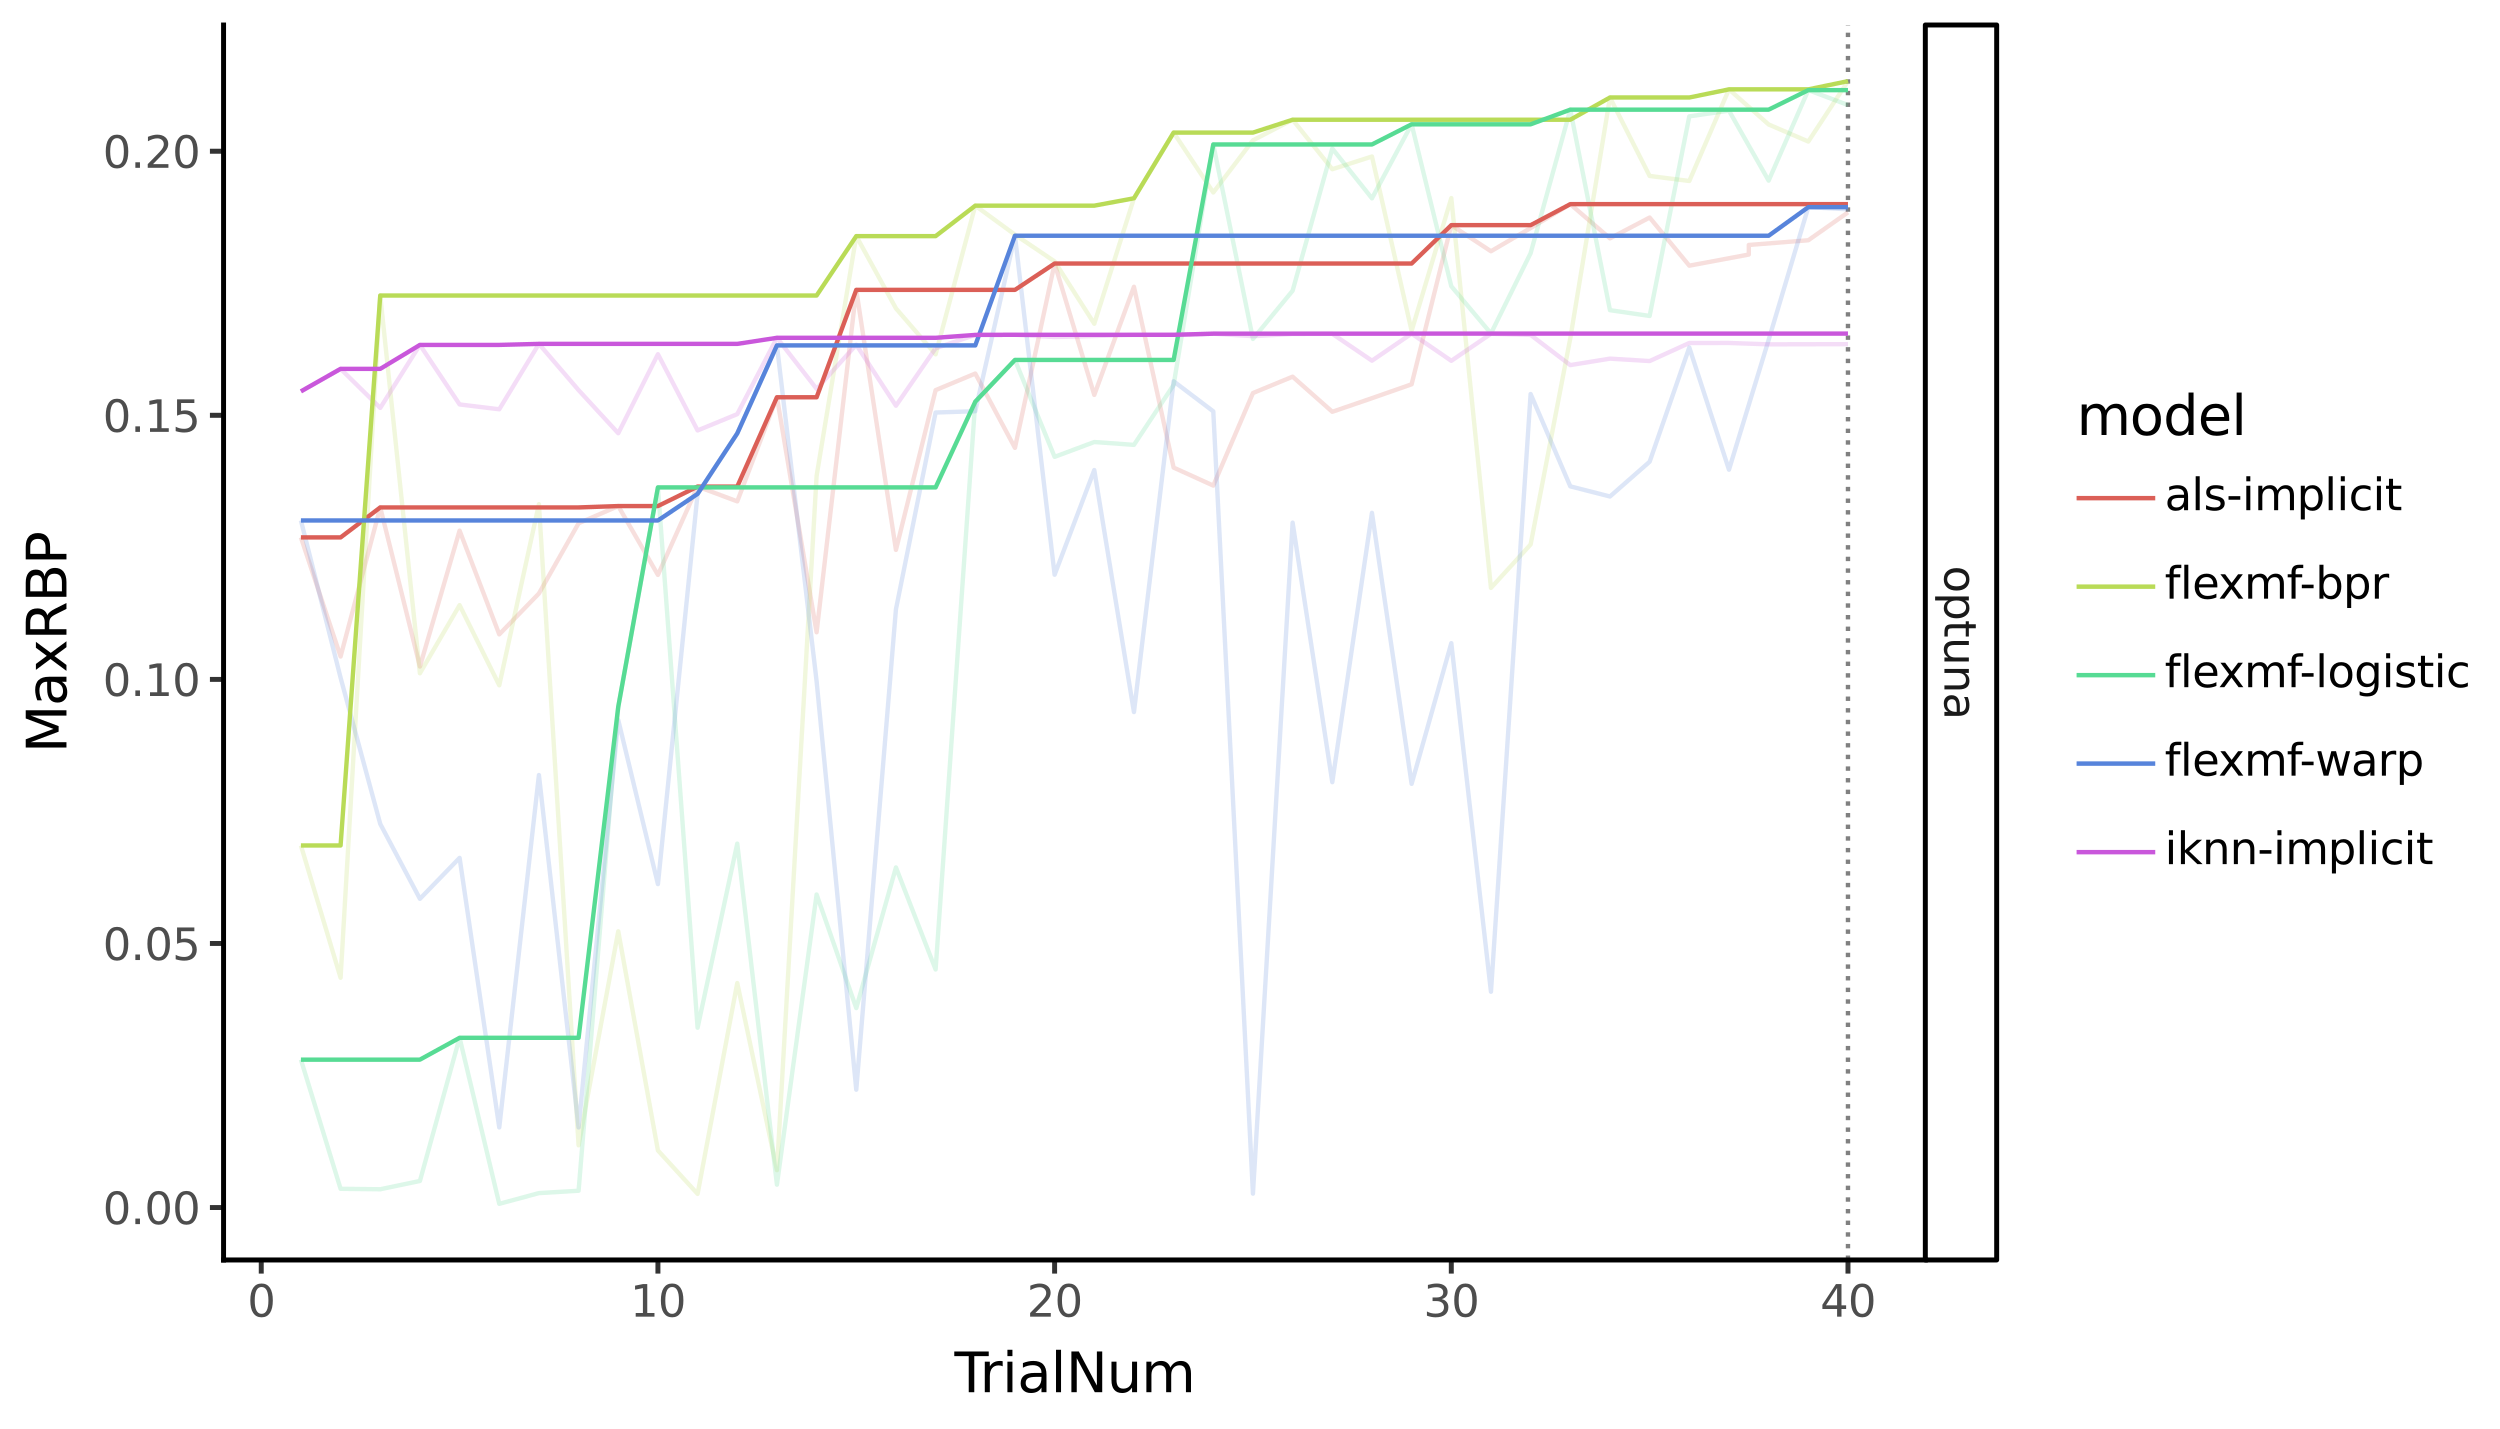 <svg xmlns:xlink="http://www.w3.org/1999/xlink" xmlns="http://www.w3.org/2000/svg" width="504pt" height="288pt" viewBox="0 0 504 288" version="1.1">
 <defs>
  <style type="text/css">*{stroke-linejoin: round; stroke-linecap: butt}</style>
 </defs>
 <g id="figure_1">
  <g id="patch_1">
   <path d="M 0 288  L 504 288  L 504 0  L 0 0  z " style="fill: #ffffff; stroke: #ffffff; stroke-linejoin: miter"/>
  </g>
  <g id="axes_1">
   <g id="patch_2">
    <path d="M 45.07 254.007  L 388.146 254.007  L 388.146 5.04  L 45.07 5.04  z " style="fill: #ffffff"/>
   </g>
   <g id="matplotlib.axis_1">
    <g id="xtick_1">
     <g id="line2d_1">
      <path d="M 52.667 254.007  " style="fill: none; stroke: #333333; stroke-width: 1.5; stroke-linecap: square"/>
      <defs>
       <path id="mbe08b62c8c" d="M 0 0  L 0 2.75  " style="stroke: #333333"/>
      </defs>
      <g>
       <use xlink:href="#mbe08b62c8c" x="52.667" y="254.007" style="fill: #333333; stroke: #333333"/>
      </g>
     </g>
     <g id="text_1">
      <!-- 0 -->
      <g style="fill: #4d4d4d" transform="translate(49.867 265.444) scale(0.088 -0.088)">
       <defs>
        <path id="DejaVuSans-30" d="M 2034 4250  Q 1547 4250 1301 3770  Q 1056 3291 1056 2328  Q 1056 1369 1301 889  Q 1547 409 2034 409  Q 2525 409 2770 889  Q 3016 1369 3016 2328  Q 3016 3291 2770 3770  Q 2525 4250 2034 4250  z M 2034 4750  Q 2819 4750 3233 4129  Q 3647 3509 3647 2328  Q 3647 1150 3233 529  Q 2819 -91 2034 -91  Q 1250 -91 836 529  Q 422 1150 422 2328  Q 422 3509 836 4129  Q 1250 4750 2034 4750  z " transform="scale(0.016)"/>
       </defs>
       <use xlink:href="#DejaVuSans-30"/>
      </g>
     </g>
    </g>
    <g id="xtick_2">
     <g id="line2d_2">
      <path d="M 132.638 254.007  " style="fill: none; stroke: #333333; stroke-width: 1.5; stroke-linecap: square"/>
      <g>
       <use xlink:href="#mbe08b62c8c" x="132.638" y="254.007" style="fill: #333333; stroke: #333333"/>
      </g>
     </g>
     <g id="text_2">
      <!-- 10 -->
      <g style="fill: #4d4d4d" transform="translate(127.039 265.444) scale(0.088 -0.088)">
       <defs>
        <path id="DejaVuSans-31" d="M 794 531  L 1825 531  L 1825 4091  L 703 3866  L 703 4441  L 1819 4666  L 2450 4666  L 2450 531  L 3481 531  L 3481 0  L 794 0  L 794 531  z " transform="scale(0.016)"/>
       </defs>
       <use xlink:href="#DejaVuSans-31"/>
       <use xlink:href="#DejaVuSans-30" transform="translate(63.623 0)"/>
      </g>
     </g>
    </g>
    <g id="xtick_3">
     <g id="line2d_3">
      <path d="M 212.609 254.007  " style="fill: none; stroke: #333333; stroke-width: 1.5; stroke-linecap: square"/>
      <g>
       <use xlink:href="#mbe08b62c8c" x="212.609" y="254.007" style="fill: #333333; stroke: #333333"/>
      </g>
     </g>
     <g id="text_3">
      <!-- 20 -->
      <g style="fill: #4d4d4d" transform="translate(207.01 265.444) scale(0.088 -0.088)">
       <defs>
        <path id="DejaVuSans-32" d="M 1228 531  L 3431 531  L 3431 0  L 469 0  L 469 531  Q 828 903 1448 1529  Q 2069 2156 2228 2338  Q 2531 2678 2651 2914  Q 2772 3150 2772 3378  Q 2772 3750 2511 3984  Q 2250 4219 1831 4219  Q 1534 4219 1204 4116  Q 875 4013 500 3803  L 500 4441  Q 881 4594 1212 4672  Q 1544 4750 1819 4750  Q 2544 4750 2975 4387  Q 3406 4025 3406 3419  Q 3406 3131 3298 2873  Q 3191 2616 2906 2266  Q 2828 2175 2409 1742  Q 1991 1309 1228 531  z " transform="scale(0.016)"/>
       </defs>
       <use xlink:href="#DejaVuSans-32"/>
       <use xlink:href="#DejaVuSans-30" transform="translate(63.623 0)"/>
      </g>
     </g>
    </g>
    <g id="xtick_4">
     <g id="line2d_4">
      <path d="M 292.581 254.007  " style="fill: none; stroke: #333333; stroke-width: 1.5; stroke-linecap: square"/>
      <g>
       <use xlink:href="#mbe08b62c8c" x="292.581" y="254.007" style="fill: #333333; stroke: #333333"/>
      </g>
     </g>
     <g id="text_4">
      <!-- 30 -->
      <g style="fill: #4d4d4d" transform="translate(286.982 265.444) scale(0.088 -0.088)">
       <defs>
        <path id="DejaVuSans-33" d="M 2597 2516  Q 3050 2419 3304 2112  Q 3559 1806 3559 1356  Q 3559 666 3084 287  Q 2609 -91 1734 -91  Q 1441 -91 1130 -33  Q 819 25 488 141  L 488 750  Q 750 597 1062 519  Q 1375 441 1716 441  Q 2309 441 2620 675  Q 2931 909 2931 1356  Q 2931 1769 2642 2001  Q 2353 2234 1838 2234  L 1294 2234  L 1294 2753  L 1863 2753  Q 2328 2753 2575 2939  Q 2822 3125 2822 3475  Q 2822 3834 2567 4026  Q 2313 4219 1838 4219  Q 1578 4219 1281 4162  Q 984 4106 628 3988  L 628 4550  Q 988 4650 1302 4700  Q 1616 4750 1894 4750  Q 2613 4750 3031 4423  Q 3450 4097 3450 3541  Q 3450 3153 3228 2886  Q 3006 2619 2597 2516  z " transform="scale(0.016)"/>
       </defs>
       <use xlink:href="#DejaVuSans-33"/>
       <use xlink:href="#DejaVuSans-30" transform="translate(63.623 0)"/>
      </g>
     </g>
    </g>
    <g id="xtick_5">
     <g id="line2d_5">
      <path d="M 372.552 254.007  " style="fill: none; stroke: #333333; stroke-width: 1.5; stroke-linecap: square"/>
      <g>
       <use xlink:href="#mbe08b62c8c" x="372.552" y="254.007" style="fill: #333333; stroke: #333333"/>
      </g>
     </g>
     <g id="text_5">
      <!-- 40 -->
      <g style="fill: #4d4d4d" transform="translate(366.953 265.444) scale(0.088 -0.088)">
       <defs>
        <path id="DejaVuSans-34" d="M 2419 4116  L 825 1625  L 2419 1625  L 2419 4116  z M 2253 4666  L 3047 4666  L 3047 1625  L 3713 1625  L 3713 1100  L 3047 1100  L 3047 0  L 2419 0  L 2419 1100  L 313 1100  L 313 1709  L 2253 4666  z " transform="scale(0.016)"/>
       </defs>
       <use xlink:href="#DejaVuSans-34"/>
       <use xlink:href="#DejaVuSans-30" transform="translate(63.623 0)"/>
      </g>
     </g>
    </g>
    <g id="xtick_6"/>
    <g id="xtick_7"/>
    <g id="xtick_8"/>
    <g id="xtick_9"/>
   </g>
   <g id="matplotlib.axis_2">
    <g id="ytick_1">
     <g id="line2d_6">
      <path d="M 45.07 243.438  " style="fill: none; stroke: #333333; stroke-width: 1.5; stroke-linecap: square"/>
      <defs>
       <path id="mc503e4fc55" d="M 0 0  L -2.75 0  " style="stroke: #333333"/>
      </defs>
      <g>
       <use xlink:href="#mc503e4fc55" x="45.07" y="243.438" style="fill: #333333; stroke: #333333"/>
      </g>
     </g>
     <g id="text_6">
      <!-- 0.00 -->
      <g style="fill: #4d4d4d" transform="translate(20.726 246.782) scale(0.088 -0.088)">
       <defs>
        <path id="DejaVuSans-2e" d="M 684 794  L 1344 794  L 1344 0  L 684 0  L 684 794  z " transform="scale(0.016)"/>
       </defs>
       <use xlink:href="#DejaVuSans-30"/>
       <use xlink:href="#DejaVuSans-2e" transform="translate(63.623 0)"/>
       <use xlink:href="#DejaVuSans-30" transform="translate(95.41 0)"/>
       <use xlink:href="#DejaVuSans-30" transform="translate(159.033 0)"/>
      </g>
     </g>
    </g>
    <g id="ytick_2">
     <g id="line2d_7">
      <path d="M 45.07 190.201  " style="fill: none; stroke: #333333; stroke-width: 1.5; stroke-linecap: square"/>
      <g>
       <use xlink:href="#mc503e4fc55" x="45.07" y="190.201" style="fill: #333333; stroke: #333333"/>
      </g>
     </g>
     <g id="text_7">
      <!-- 0.05 -->
      <g style="fill: #4d4d4d" transform="translate(20.726 193.544) scale(0.088 -0.088)">
       <defs>
        <path id="DejaVuSans-35" d="M 691 4666  L 3169 4666  L 3169 4134  L 1269 4134  L 1269 2991  Q 1406 3038 1543 3061  Q 1681 3084 1819 3084  Q 2600 3084 3056 2656  Q 3513 2228 3513 1497  Q 3513 744 3044 326  Q 2575 -91 1722 -91  Q 1428 -91 1123 -41  Q 819 9 494 109  L 494 744  Q 775 591 1075 516  Q 1375 441 1709 441  Q 2250 441 2565 725  Q 2881 1009 2881 1497  Q 2881 1984 2565 2268  Q 2250 2553 1709 2553  Q 1456 2553 1204 2497  Q 953 2441 691 2322  L 691 4666  z " transform="scale(0.016)"/>
       </defs>
       <use xlink:href="#DejaVuSans-30"/>
       <use xlink:href="#DejaVuSans-2e" transform="translate(63.623 0)"/>
       <use xlink:href="#DejaVuSans-30" transform="translate(95.41 0)"/>
       <use xlink:href="#DejaVuSans-35" transform="translate(159.033 0)"/>
      </g>
     </g>
    </g>
    <g id="ytick_3">
     <g id="line2d_8">
      <path d="M 45.07 136.964  " style="fill: none; stroke: #333333; stroke-width: 1.5; stroke-linecap: square"/>
      <g>
       <use xlink:href="#mc503e4fc55" x="45.07" y="136.964" style="fill: #333333; stroke: #333333"/>
      </g>
     </g>
     <g id="text_8">
      <!-- 0.10 -->
      <g style="fill: #4d4d4d" transform="translate(20.726 140.307) scale(0.088 -0.088)">
       <use xlink:href="#DejaVuSans-30"/>
       <use xlink:href="#DejaVuSans-2e" transform="translate(63.623 0)"/>
       <use xlink:href="#DejaVuSans-31" transform="translate(95.41 0)"/>
       <use xlink:href="#DejaVuSans-30" transform="translate(159.033 0)"/>
      </g>
     </g>
    </g>
    <g id="ytick_4">
     <g id="line2d_9">
      <path d="M 45.07 83.727  " style="fill: none; stroke: #333333; stroke-width: 1.5; stroke-linecap: square"/>
      <g>
       <use xlink:href="#mc503e4fc55" x="45.07" y="83.727" style="fill: #333333; stroke: #333333"/>
      </g>
     </g>
     <g id="text_9">
      <!-- 0.15 -->
      <g style="fill: #4d4d4d" transform="translate(20.726 87.07) scale(0.088 -0.088)">
       <use xlink:href="#DejaVuSans-30"/>
       <use xlink:href="#DejaVuSans-2e" transform="translate(63.623 0)"/>
       <use xlink:href="#DejaVuSans-31" transform="translate(95.41 0)"/>
       <use xlink:href="#DejaVuSans-35" transform="translate(159.033 0)"/>
      </g>
     </g>
    </g>
    <g id="ytick_5">
     <g id="line2d_10">
      <path d="M 45.07 30.49  " style="fill: none; stroke: #333333; stroke-width: 1.5; stroke-linecap: square"/>
      <g>
       <use xlink:href="#mc503e4fc55" x="45.07" y="30.49" style="fill: #333333; stroke: #333333"/>
      </g>
     </g>
     <g id="text_10">
      <!-- 0.20 -->
      <g style="fill: #4d4d4d" transform="translate(20.726 33.833) scale(0.088 -0.088)">
       <use xlink:href="#DejaVuSans-30"/>
       <use xlink:href="#DejaVuSans-2e" transform="translate(63.623 0)"/>
       <use xlink:href="#DejaVuSans-32" transform="translate(95.41 0)"/>
       <use xlink:href="#DejaVuSans-30" transform="translate(159.033 0)"/>
      </g>
     </g>
    </g>
    <g id="ytick_6"/>
    <g id="ytick_7"/>
    <g id="ytick_8"/>
    <g id="ytick_9"/>
   </g>
   <g id="LineCollection_1">
    <path d="M 372.552 254.007  L 372.552 5.04  " clip-path="url(#p77811708cb)" style="fill: none; stroke-dasharray: 0.886,1.462; stroke-dashoffset: 0; stroke: #808080; stroke-width: 0.886"/>
   </g>
   <g id="line2d_11">
    <path d="M 60.664 108.346  L 68.661 132.353  L 76.658 102.299  L 84.655 134.369  L 92.653 106.975  L 100.65 127.887  L 108.647 119.643  L 116.644 105.493  L 124.641 102.022  L 132.638 115.904  L 140.635 98.093  L 148.632 101.077  L 156.629 80.09  L 164.627 127.468  L 172.624 58.44  L 180.621 110.861  L 188.618 78.653  L 196.615 75.307  L 204.612 90.288  L 212.609 53.129  L 220.606 79.61  L 228.604 57.817  L 236.601 94.265  L 244.598 97.895  L 252.595 79.24  L 260.592 75.938  L 268.589 83.017  L 276.586 80.273  L 284.583 77.475  L 292.581 45.39  L 300.578 50.652  L 308.575 45.973  L 316.572 41.159  L 324.569 48.052  L 332.566 43.858  L 340.563 53.561  L 352.559 51.314  L 352.559 49.384  L 364.555 48.435  L 372.552 42.81  " clip-path="url(#p77811708cb)" style="fill: none; stroke: #db5f57; stroke-opacity: 0.2; stroke-width: 0.886"/>
   </g>
   <g id="line2d_12">
    <path d="M 60.664 170.446  L 68.661 197.117  L 76.658 59.575  L 84.655 135.737  L 92.653 122  L 100.65 138.156  L 108.647 101.641  L 116.644 230.895  L 124.641 187.754  L 132.638 231.936  L 140.635 240.685  L 148.632 198.184  L 156.629 235.9  L 164.627 95.939  L 172.624 47.604  L 180.621 62.173  L 188.618 71.433  L 196.615 41.461  L 204.612 47.31  L 212.609 52.705  L 220.606 65.265  L 228.604 39.975  L 236.601 26.73  L 244.598 38.802  L 252.595 28.286  L 260.592 24.138  L 268.589 34.113  L 276.586 31.551  L 284.583 66.697  L 292.581 39.937  L 300.578 118.518  L 308.575 109.762  L 316.572 68.207  L 324.569 19.655  L 332.566 35.475  L 340.563 36.487  L 348.56 18.014  L 356.557 25.098  L 364.555 28.532  L 372.552 16.357  " clip-path="url(#p77811708cb)" style="fill: none; stroke: #b9db57; stroke-opacity: 0.2; stroke-width: 0.886"/>
   </g>
   <g id="line2d_13">
    <path d="M 60.664 213.623  L 68.661 239.663  L 76.658 239.755  L 84.655 238.085  L 92.653 209.223  L 100.65 242.691  L 108.647 240.529  L 116.644 240.052  L 124.641 142.487  L 132.638 98.263  L 140.635 207.188  L 148.632 170.074  L 156.629 238.828  L 164.627 180.333  L 172.624 203.231  L 180.621 174.88  L 188.618 195.446  L 196.615 80.98  L 204.612 72.568  L 212.609 92.1  L 220.606 89.111  L 228.604 89.687  L 236.601 77.6  L 244.598 29.122  L 252.595 68.332  L 260.592 58.607  L 268.589 29.941  L 276.586 39.985  L 284.583 25.059  L 292.581 57.706  L 300.578 67.227  L 308.575 51.041  L 316.572 22.107  L 324.569 62.531  L 332.566 63.694  L 340.563 23.459  L 348.56 22.302  L 356.557 36.413  L 364.555 18.168  L 372.552 21.176  " clip-path="url(#p77811708cb)" style="fill: none; stroke: #57db94; stroke-opacity: 0.2; stroke-width: 0.886"/>
   </g>
   <g id="line2d_14">
    <path d="M 60.664 104.925  L 68.661 136.622  L 76.658 166.104  L 84.655 181.202  L 92.653 172.948  L 100.65 227.289  L 108.647 156.25  L 116.644 227.295  L 124.641 145.169  L 132.638 178.235  L 140.635 99.566  L 148.632 87.369  L 156.629 69.639  L 164.627 137.334  L 172.624 219.681  L 180.621 122.837  L 188.618 83.162  L 196.615 82.902  L 204.612 47.529  L 212.609 115.863  L 220.606 94.763  L 228.604 143.548  L 236.601 76.873  L 244.598 82.928  L 252.595 240.639  L 260.592 105.365  L 268.589 157.682  L 276.586 103.392  L 284.583 158.02  L 292.581 129.667  L 300.578 199.932  L 308.575 79.435  L 316.572 98.048  L 324.569 100.092  L 332.566 93.084  L 340.563 70.054  L 348.56 94.69  L 356.557 68.534  L 364.555 41.762  L 372.552 42.195  " clip-path="url(#p77811708cb)" style="fill: none; stroke: #5784db; stroke-opacity: 0.2; stroke-width: 0.886"/>
   </g>
   <g id="line2d_15">
    <path d="M 60.664 78.902  L 68.661 74.359  L 76.658 82.234  L 84.655 69.534  L 92.653 81.534  L 100.65 82.51  L 108.647 69.327  L 116.644 78.653  L 124.641 87.34  L 132.638 71.407  L 140.635 86.776  L 148.632 83.488  L 156.629 68.102  L 164.627 78.393  L 172.624 69.508  L 180.621 81.793  L 188.618 70.204  L 196.615 67.517  L 204.612 67.496  L 212.609 67.948  L 220.606 67.739  L 228.604 67.52  L 236.601 67.498  L 244.598 67.272  L 252.595 67.775  L 260.592 67.326  L 268.589 67.291  L 276.586 72.716  L 284.583 67.256  L 292.581 72.74  L 300.578 67.289  L 308.575 67.516  L 316.572 73.606  L 324.569 72.3  L 332.566 72.789  L 340.563 69.148  L 348.56 69.14  L 356.557 69.42  L 364.555 69.401  L 372.552 69.383  " clip-path="url(#p77811708cb)" style="fill: none; stroke: #c957db; stroke-opacity: 0.2; stroke-width: 0.886"/>
   </g>
   <g id="line2d_16">
    <path d="M 60.664 108.346  L 68.661 108.346  L 76.658 102.299  L 84.655 102.299  L 92.653 102.299  L 100.65 102.299  L 108.647 102.299  L 116.644 102.299  L 124.641 102.022  L 132.638 102.022  L 140.635 98.093  L 148.632 98.093  L 156.629 80.09  L 164.627 80.09  L 172.624 58.44  L 180.621 58.44  L 188.618 58.44  L 196.615 58.44  L 204.612 58.44  L 212.609 53.129  L 220.606 53.129  L 228.604 53.129  L 236.601 53.129  L 244.598 53.129  L 252.595 53.129  L 260.592 53.129  L 268.589 53.129  L 276.586 53.129  L 284.583 53.129  L 292.581 45.39  L 300.578 45.39  L 308.575 45.39  L 316.572 41.159  L 324.569 41.159  L 332.566 41.159  L 340.563 41.159  L 352.559 41.159  L 352.559 41.159  L 364.555 41.159  L 372.552 41.159  " clip-path="url(#p77811708cb)" style="fill: none; stroke: #db5f57; stroke-width: 0.886"/>
   </g>
   <g id="line2d_17">
    <path d="M 60.664 170.446  L 68.661 170.446  L 76.658 59.575  L 84.655 59.575  L 92.653 59.575  L 100.65 59.575  L 108.647 59.575  L 116.644 59.575  L 124.641 59.575  L 132.638 59.575  L 140.635 59.575  L 148.632 59.575  L 156.629 59.575  L 164.627 59.575  L 172.624 47.604  L 180.621 47.604  L 188.618 47.604  L 196.615 41.461  L 204.612 41.461  L 212.609 41.461  L 220.606 41.461  L 228.604 39.975  L 236.601 26.73  L 244.598 26.73  L 252.595 26.73  L 260.592 24.138  L 268.589 24.138  L 276.586 24.138  L 284.583 24.138  L 292.581 24.138  L 300.578 24.138  L 308.575 24.138  L 316.572 24.138  L 324.569 19.655  L 332.566 19.655  L 340.563 19.655  L 348.56 18.014  L 356.557 18.014  L 364.555 18.014  L 372.552 16.357  " clip-path="url(#p77811708cb)" style="fill: none; stroke: #b9db57; stroke-width: 0.886"/>
   </g>
   <g id="line2d_18">
    <path d="M 60.664 213.623  L 68.661 213.623  L 76.658 213.623  L 84.655 213.623  L 92.653 209.223  L 100.65 209.223  L 108.647 209.223  L 116.644 209.223  L 124.641 142.487  L 132.638 98.263  L 140.635 98.263  L 148.632 98.263  L 156.629 98.263  L 164.627 98.263  L 172.624 98.263  L 180.621 98.263  L 188.618 98.263  L 196.615 80.98  L 204.612 72.568  L 212.609 72.568  L 220.606 72.568  L 228.604 72.568  L 236.601 72.568  L 244.598 29.122  L 252.595 29.122  L 260.592 29.122  L 268.589 29.122  L 276.586 29.122  L 284.583 25.059  L 292.581 25.059  L 300.578 25.059  L 308.575 25.059  L 316.572 22.107  L 324.569 22.107  L 332.566 22.107  L 340.563 22.107  L 348.56 22.107  L 356.557 22.107  L 364.555 18.168  L 372.552 18.168  " clip-path="url(#p77811708cb)" style="fill: none; stroke: #57db94; stroke-width: 0.886"/>
   </g>
   <g id="line2d_19">
    <path d="M 60.664 104.925  L 68.661 104.925  L 76.658 104.925  L 84.655 104.925  L 92.653 104.925  L 100.65 104.925  L 108.647 104.925  L 116.644 104.925  L 124.641 104.925  L 132.638 104.925  L 140.635 99.566  L 148.632 87.369  L 156.629 69.639  L 164.627 69.639  L 172.624 69.639  L 180.621 69.639  L 188.618 69.639  L 196.615 69.639  L 204.612 47.529  L 212.609 47.529  L 220.606 47.529  L 228.604 47.529  L 236.601 47.529  L 244.598 47.529  L 252.595 47.529  L 260.592 47.529  L 268.589 47.529  L 276.586 47.529  L 284.583 47.529  L 292.581 47.529  L 300.578 47.529  L 308.575 47.529  L 316.572 47.529  L 324.569 47.529  L 332.566 47.529  L 340.563 47.529  L 348.56 47.529  L 356.557 47.529  L 364.555 41.762  L 372.552 41.762  " clip-path="url(#p77811708cb)" style="fill: none; stroke: #5784db; stroke-width: 0.886"/>
   </g>
   <g id="line2d_20">
    <path d="M 60.664 78.902  L 68.661 74.359  L 76.658 74.359  L 84.655 69.534  L 92.653 69.534  L 100.65 69.534  L 108.647 69.327  L 116.644 69.327  L 124.641 69.327  L 132.638 69.327  L 140.635 69.327  L 148.632 69.327  L 156.629 68.102  L 164.627 68.102  L 172.624 68.102  L 180.621 68.102  L 188.618 68.102  L 196.615 67.517  L 204.612 67.496  L 212.609 67.496  L 220.606 67.496  L 228.604 67.496  L 236.601 67.496  L 244.598 67.272  L 252.595 67.272  L 260.592 67.272  L 268.589 67.272  L 276.586 67.272  L 284.583 67.256  L 292.581 67.256  L 300.578 67.256  L 308.575 67.256  L 316.572 67.256  L 324.569 67.256  L 332.566 67.256  L 340.563 67.256  L 348.56 67.256  L 356.557 67.256  L 364.555 67.256  L 372.552 67.256  " clip-path="url(#p77811708cb)" style="fill: none; stroke: #c957db; stroke-width: 0.886"/>
   </g>
   <g id="patch_3">
    <path d="M 45.07 254.007  L 45.07 5.04  " style="fill: none; stroke: #000000; stroke-linejoin: miter; stroke-linecap: square"/>
   </g>
   <g id="patch_4">
    <path d="M 45.07 254.007  L 388.146 254.007  " style="fill: none; stroke: #000000; stroke-linejoin: miter; stroke-linecap: square"/>
   </g>
  </g>
  <g id="text_11">
   <!-- TrialNum -->
   <g transform="translate(192.415 280.672) scale(0.11 -0.11)">
    <defs>
     <path id="DejaVuSans-54" d="M -19 4666  L 3928 4666  L 3928 4134  L 2272 4134  L 2272 0  L 1638 0  L 1638 4134  L -19 4134  L -19 4666  z " transform="scale(0.016)"/>
     <path id="DejaVuSans-72" d="M 2631 2963  Q 2534 3019 2420 3045  Q 2306 3072 2169 3072  Q 1681 3072 1420 2755  Q 1159 2438 1159 1844  L 1159 0  L 581 0  L 581 3500  L 1159 3500  L 1159 2956  Q 1341 3275 1631 3429  Q 1922 3584 2338 3584  Q 2397 3584 2469 3576  Q 2541 3569 2628 3553  L 2631 2963  z " transform="scale(0.016)"/>
     <path id="DejaVuSans-69" d="M 603 3500  L 1178 3500  L 1178 0  L 603 0  L 603 3500  z M 603 4863  L 1178 4863  L 1178 4134  L 603 4134  L 603 4863  z " transform="scale(0.016)"/>
     <path id="DejaVuSans-61" d="M 2194 1759  Q 1497 1759 1228 1600  Q 959 1441 959 1056  Q 959 750 1161 570  Q 1363 391 1709 391  Q 2188 391 2477 730  Q 2766 1069 2766 1631  L 2766 1759  L 2194 1759  z M 3341 1997  L 3341 0  L 2766 0  L 2766 531  Q 2569 213 2275 61  Q 1981 -91 1556 -91  Q 1019 -91 701 211  Q 384 513 384 1019  Q 384 1609 779 1909  Q 1175 2209 1959 2209  L 2766 2209  L 2766 2266  Q 2766 2663 2505 2880  Q 2244 3097 1772 3097  Q 1472 3097 1187 3025  Q 903 2953 641 2809  L 641 3341  Q 956 3463 1253 3523  Q 1550 3584 1831 3584  Q 2591 3584 2966 3190  Q 3341 2797 3341 1997  z " transform="scale(0.016)"/>
     <path id="DejaVuSans-6c" d="M 603 4863  L 1178 4863  L 1178 0  L 603 0  L 603 4863  z " transform="scale(0.016)"/>
     <path id="DejaVuSans-4e" d="M 628 4666  L 1478 4666  L 3547 763  L 3547 4666  L 4159 4666  L 4159 0  L 3309 0  L 1241 3903  L 1241 0  L 628 0  L 628 4666  z " transform="scale(0.016)"/>
     <path id="DejaVuSans-75" d="M 544 1381  L 544 3500  L 1119 3500  L 1119 1403  Q 1119 906 1312 657  Q 1506 409 1894 409  Q 2359 409 2629 706  Q 2900 1003 2900 1516  L 2900 3500  L 3475 3500  L 3475 0  L 2900 0  L 2900 538  Q 2691 219 2414 64  Q 2138 -91 1772 -91  Q 1169 -91 856 284  Q 544 659 544 1381  z M 1991 3584  L 1991 3584  z " transform="scale(0.016)"/>
     <path id="DejaVuSans-6d" d="M 3328 2828  Q 3544 3216 3844 3400  Q 4144 3584 4550 3584  Q 5097 3584 5394 3201  Q 5691 2819 5691 2113  L 5691 0  L 5113 0  L 5113 2094  Q 5113 2597 4934 2840  Q 4756 3084 4391 3084  Q 3944 3084 3684 2787  Q 3425 2491 3425 1978  L 3425 0  L 2847 0  L 2847 2094  Q 2847 2600 2669 2842  Q 2491 3084 2119 3084  Q 1678 3084 1418 2786  Q 1159 2488 1159 1978  L 1159 0  L 581 0  L 581 3500  L 1159 3500  L 1159 2956  Q 1356 3278 1631 3431  Q 1906 3584 2284 3584  Q 2666 3584 2933 3390  Q 3200 3197 3328 2828  z " transform="scale(0.016)"/>
    </defs>
    <use xlink:href="#DejaVuSans-54"/>
    <use xlink:href="#DejaVuSans-72" transform="translate(46.334 0)"/>
    <use xlink:href="#DejaVuSans-69" transform="translate(87.447 0)"/>
    <use xlink:href="#DejaVuSans-61" transform="translate(115.23 0)"/>
    <use xlink:href="#DejaVuSans-6c" transform="translate(176.51 0)"/>
    <use xlink:href="#DejaVuSans-4e" transform="translate(204.293 0)"/>
    <use xlink:href="#DejaVuSans-75" transform="translate(279.098 0)"/>
    <use xlink:href="#DejaVuSans-6d" transform="translate(342.477 0)"/>
   </g>
  </g>
  <g id="text_12">
   <!-- MaxRBP -->
   <g transform="translate(13.398 151.806) rotate(-90) scale(0.11 -0.11)">
    <defs>
     <path id="DejaVuSans-4d" d="M 628 4666  L 1569 4666  L 2759 1491  L 3956 4666  L 4897 4666  L 4897 0  L 4281 0  L 4281 4097  L 3078 897  L 2444 897  L 1241 4097  L 1241 0  L 628 0  L 628 4666  z " transform="scale(0.016)"/>
     <path id="DejaVuSans-78" d="M 3513 3500  L 2247 1797  L 3578 0  L 2900 0  L 1881 1375  L 863 0  L 184 0  L 1544 1831  L 300 3500  L 978 3500  L 1906 2253  L 2834 3500  L 3513 3500  z " transform="scale(0.016)"/>
     <path id="DejaVuSans-52" d="M 2841 2188  Q 3044 2119 3236 1894  Q 3428 1669 3622 1275  L 4263 0  L 3584 0  L 2988 1197  Q 2756 1666 2539 1819  Q 2322 1972 1947 1972  L 1259 1972  L 1259 0  L 628 0  L 628 4666  L 2053 4666  Q 2853 4666 3247 4331  Q 3641 3997 3641 3322  Q 3641 2881 3436 2590  Q 3231 2300 2841 2188  z M 1259 4147  L 1259 2491  L 2053 2491  Q 2509 2491 2742 2702  Q 2975 2913 2975 3322  Q 2975 3731 2742 3939  Q 2509 4147 2053 4147  L 1259 4147  z " transform="scale(0.016)"/>
     <path id="DejaVuSans-42" d="M 1259 2228  L 1259 519  L 2272 519  Q 2781 519 3026 730  Q 3272 941 3272 1375  Q 3272 1813 3026 2020  Q 2781 2228 2272 2228  L 1259 2228  z M 1259 4147  L 1259 2741  L 2194 2741  Q 2656 2741 2882 2914  Q 3109 3088 3109 3444  Q 3109 3797 2882 3972  Q 2656 4147 2194 4147  L 1259 4147  z M 628 4666  L 2241 4666  Q 2963 4666 3353 4366  Q 3744 4066 3744 3513  Q 3744 3084 3544 2831  Q 3344 2578 2956 2516  Q 3422 2416 3680 2098  Q 3938 1781 3938 1306  Q 3938 681 3513 340  Q 3088 0 2303 0  L 628 0  L 628 4666  z " transform="scale(0.016)"/>
     <path id="DejaVuSans-50" d="M 1259 4147  L 1259 2394  L 2053 2394  Q 2494 2394 2734 2622  Q 2975 2850 2975 3272  Q 2975 3691 2734 3919  Q 2494 4147 2053 4147  L 1259 4147  z M 628 4666  L 2053 4666  Q 2838 4666 3239 4311  Q 3641 3956 3641 3272  Q 3641 2581 3239 2228  Q 2838 1875 2053 1875  L 1259 1875  L 1259 0  L 628 0  L 628 4666  z " transform="scale(0.016)"/>
    </defs>
    <use xlink:href="#DejaVuSans-4d"/>
    <use xlink:href="#DejaVuSans-61" transform="translate(86.279 0)"/>
    <use xlink:href="#DejaVuSans-78" transform="translate(147.559 0)"/>
    <use xlink:href="#DejaVuSans-52" transform="translate(206.738 0)"/>
    <use xlink:href="#DejaVuSans-42" transform="translate(276.221 0)"/>
    <use xlink:href="#DejaVuSans-50" transform="translate(344.824 0)"/>
   </g>
  </g>
  <g id="patch_5">
   <path d="M 388.146 254.007  L 402.529 254.007  L 402.529 5.04  L 388.146 5.04  L 388.146 254.007  z " style="fill: none; stroke: #000000; stroke-linejoin: miter"/>
  </g>
  <g id="text_13">
   <!-- optuna -->
   <g style="fill: #1a1a1a" transform="translate(391.994 114.04) rotate(-270) scale(0.088 -0.088)">
    <defs>
     <path id="DejaVuSans-6f" d="M 1959 3097  Q 1497 3097 1228 2736  Q 959 2375 959 1747  Q 959 1119 1226 758  Q 1494 397 1959 397  Q 2419 397 2687 759  Q 2956 1122 2956 1747  Q 2956 2369 2687 2733  Q 2419 3097 1959 3097  z M 1959 3584  Q 2709 3584 3137 3096  Q 3566 2609 3566 1747  Q 3566 888 3137 398  Q 2709 -91 1959 -91  Q 1206 -91 779 398  Q 353 888 353 1747  Q 353 2609 779 3096  Q 1206 3584 1959 3584  z " transform="scale(0.016)"/>
     <path id="DejaVuSans-70" d="M 1159 525  L 1159 -1331  L 581 -1331  L 581 3500  L 1159 3500  L 1159 2969  Q 1341 3281 1617 3432  Q 1894 3584 2278 3584  Q 2916 3584 3314 3078  Q 3713 2572 3713 1747  Q 3713 922 3314 415  Q 2916 -91 2278 -91  Q 1894 -91 1617 61  Q 1341 213 1159 525  z M 3116 1747  Q 3116 2381 2855 2742  Q 2594 3103 2138 3103  Q 1681 3103 1420 2742  Q 1159 2381 1159 1747  Q 1159 1113 1420 752  Q 1681 391 2138 391  Q 2594 391 2855 752  Q 3116 1113 3116 1747  z " transform="scale(0.016)"/>
     <path id="DejaVuSans-74" d="M 1172 4494  L 1172 3500  L 2356 3500  L 2356 3053  L 1172 3053  L 1172 1153  Q 1172 725 1289 603  Q 1406 481 1766 481  L 2356 481  L 2356 0  L 1766 0  Q 1100 0 847 248  Q 594 497 594 1153  L 594 3053  L 172 3053  L 172 3500  L 594 3500  L 594 4494  L 1172 4494  z " transform="scale(0.016)"/>
     <path id="DejaVuSans-6e" d="M 3513 2113  L 3513 0  L 2938 0  L 2938 2094  Q 2938 2591 2744 2837  Q 2550 3084 2163 3084  Q 1697 3084 1428 2787  Q 1159 2491 1159 1978  L 1159 0  L 581 0  L 581 3500  L 1159 3500  L 1159 2956  Q 1366 3272 1645 3428  Q 1925 3584 2291 3584  Q 2894 3584 3203 3211  Q 3513 2838 3513 2113  z " transform="scale(0.016)"/>
    </defs>
    <use xlink:href="#DejaVuSans-6f"/>
    <use xlink:href="#DejaVuSans-70" transform="translate(61.182 0)"/>
    <use xlink:href="#DejaVuSans-74" transform="translate(124.658 0)"/>
    <use xlink:href="#DejaVuSans-75" transform="translate(163.867 0)"/>
    <use xlink:href="#DejaVuSans-6e" transform="translate(227.246 0)"/>
    <use xlink:href="#DejaVuSans-61" transform="translate(290.625 0)"/>
   </g>
  </g>
  <g id="patch_6">
   <path d="M 417.649 180.707  L 498.96 180.707  L 498.96 78.341  L 417.649 78.341  z " style="fill: #ffffff"/>
  </g>
  <g id="text_14">
   <!-- model -->
   <g transform="translate(418.649 87.699) scale(0.11 -0.11)">
    <defs>
     <path id="DejaVuSans-64" d="M 2906 2969  L 2906 4863  L 3481 4863  L 3481 0  L 2906 0  L 2906 525  Q 2725 213 2448 61  Q 2172 -91 1784 -91  Q 1150 -91 751 415  Q 353 922 353 1747  Q 353 2572 751 3078  Q 1150 3584 1784 3584  Q 2172 3584 2448 3432  Q 2725 3281 2906 2969  z M 947 1747  Q 947 1113 1208 752  Q 1469 391 1925 391  Q 2381 391 2643 752  Q 2906 1113 2906 1747  Q 2906 2381 2643 2742  Q 2381 3103 1925 3103  Q 1469 3103 1208 2742  Q 947 2381 947 1747  z " transform="scale(0.016)"/>
     <path id="DejaVuSans-65" d="M 3597 1894  L 3597 1613  L 953 1613  Q 991 1019 1311 708  Q 1631 397 2203 397  Q 2534 397 2845 478  Q 3156 559 3463 722  L 3463 178  Q 3153 47 2828 -22  Q 2503 -91 2169 -91  Q 1331 -91 842 396  Q 353 884 353 1716  Q 353 2575 817 3079  Q 1281 3584 2069 3584  Q 2775 3584 3186 3129  Q 3597 2675 3597 1894  z M 3022 2063  Q 3016 2534 2758 2815  Q 2500 3097 2075 3097  Q 1594 3097 1305 2825  Q 1016 2553 972 2059  L 3022 2063  z " transform="scale(0.016)"/>
    </defs>
    <use xlink:href="#DejaVuSans-6d"/>
    <use xlink:href="#DejaVuSans-6f" transform="translate(97.412 0)"/>
    <use xlink:href="#DejaVuSans-64" transform="translate(158.594 0)"/>
    <use xlink:href="#DejaVuSans-65" transform="translate(222.07 0)"/>
    <use xlink:href="#DejaVuSans-6c" transform="translate(283.594 0)"/>
   </g>
  </g>
  <g id="line2d_21">
   <path d="M 418.649 100.427  L 434.49 100.427  " clip-path="url(#pfae57e727a)" style="fill: none; stroke: #db5f57; stroke-opacity: 0.2; stroke-width: 0.886"/>
  </g>
  <g id="line2d_22">
   <path d="M 418.649 100.427  L 434.49 100.427  " clip-path="url(#pfae57e727a)" style="fill: none; stroke: #db5f57; stroke-width: 0.886"/>
  </g>
  <g id="text_15">
   <!-- als-implicit -->
   <g transform="translate(436.409 102.855) scale(0.088 -0.088)">
    <defs>
     <path id="DejaVuSans-73" d="M 2834 3397  L 2834 2853  Q 2591 2978 2328 3040  Q 2066 3103 1784 3103  Q 1356 3103 1142 2972  Q 928 2841 928 2578  Q 928 2378 1081 2264  Q 1234 2150 1697 2047  L 1894 2003  Q 2506 1872 2764 1633  Q 3022 1394 3022 966  Q 3022 478 2636 193  Q 2250 -91 1575 -91  Q 1294 -91 989 -36  Q 684 19 347 128  L 347 722  Q 666 556 975 473  Q 1284 391 1588 391  Q 1994 391 2212 530  Q 2431 669 2431 922  Q 2431 1156 2273 1281  Q 2116 1406 1581 1522  L 1381 1569  Q 847 1681 609 1914  Q 372 2147 372 2553  Q 372 3047 722 3315  Q 1072 3584 1716 3584  Q 2034 3584 2315 3537  Q 2597 3491 2834 3397  z " transform="scale(0.016)"/>
     <path id="DejaVuSans-2d" d="M 313 2009  L 1997 2009  L 1997 1497  L 313 1497  L 313 2009  z " transform="scale(0.016)"/>
     <path id="DejaVuSans-63" d="M 3122 3366  L 3122 2828  Q 2878 2963 2633 3030  Q 2388 3097 2138 3097  Q 1578 3097 1268 2742  Q 959 2388 959 1747  Q 959 1106 1268 751  Q 1578 397 2138 397  Q 2388 397 2633 464  Q 2878 531 3122 666  L 3122 134  Q 2881 22 2623 -34  Q 2366 -91 2075 -91  Q 1284 -91 818 406  Q 353 903 353 1747  Q 353 2603 823 3093  Q 1294 3584 2113 3584  Q 2378 3584 2631 3529  Q 2884 3475 3122 3366  z " transform="scale(0.016)"/>
    </defs>
    <use xlink:href="#DejaVuSans-61"/>
    <use xlink:href="#DejaVuSans-6c" transform="translate(61.279 0)"/>
    <use xlink:href="#DejaVuSans-73" transform="translate(89.062 0)"/>
    <use xlink:href="#DejaVuSans-2d" transform="translate(141.162 0)"/>
    <use xlink:href="#DejaVuSans-69" transform="translate(177.246 0)"/>
    <use xlink:href="#DejaVuSans-6d" transform="translate(205.029 0)"/>
    <use xlink:href="#DejaVuSans-70" transform="translate(302.441 0)"/>
    <use xlink:href="#DejaVuSans-6c" transform="translate(365.918 0)"/>
    <use xlink:href="#DejaVuSans-69" transform="translate(393.701 0)"/>
    <use xlink:href="#DejaVuSans-63" transform="translate(421.484 0)"/>
    <use xlink:href="#DejaVuSans-69" transform="translate(476.465 0)"/>
    <use xlink:href="#DejaVuSans-74" transform="translate(504.248 0)"/>
   </g>
  </g>
  <g id="line2d_23">
   <path d="M 418.649 118.267  L 434.49 118.267  " clip-path="url(#pdac1b57b1c)" style="fill: none; stroke: #b9db57; stroke-opacity: 0.2; stroke-width: 0.886"/>
  </g>
  <g id="line2d_24">
   <path d="M 418.649 118.267  L 434.49 118.267  " clip-path="url(#pdac1b57b1c)" style="fill: none; stroke: #b9db57; stroke-width: 0.886"/>
  </g>
  <g id="text_16">
   <!-- flexmf-bpr -->
   <g transform="translate(436.409 120.695) scale(0.088 -0.088)">
    <defs>
     <path id="DejaVuSans-66" d="M 2375 4863  L 2375 4384  L 1825 4384  Q 1516 4384 1395 4259  Q 1275 4134 1275 3809  L 1275 3500  L 2222 3500  L 2222 3053  L 1275 3053  L 1275 0  L 697 0  L 697 3053  L 147 3053  L 147 3500  L 697 3500  L 697 3744  Q 697 4328 969 4595  Q 1241 4863 1831 4863  L 2375 4863  z " transform="scale(0.016)"/>
     <path id="DejaVuSans-62" d="M 3116 1747  Q 3116 2381 2855 2742  Q 2594 3103 2138 3103  Q 1681 3103 1420 2742  Q 1159 2381 1159 1747  Q 1159 1113 1420 752  Q 1681 391 2138 391  Q 2594 391 2855 752  Q 3116 1113 3116 1747  z M 1159 2969  Q 1341 3281 1617 3432  Q 1894 3584 2278 3584  Q 2916 3584 3314 3078  Q 3713 2572 3713 1747  Q 3713 922 3314 415  Q 2916 -91 2278 -91  Q 1894 -91 1617 61  Q 1341 213 1159 525  L 1159 0  L 581 0  L 581 4863  L 1159 4863  L 1159 2969  z " transform="scale(0.016)"/>
    </defs>
    <use xlink:href="#DejaVuSans-66"/>
    <use xlink:href="#DejaVuSans-6c" transform="translate(35.205 0)"/>
    <use xlink:href="#DejaVuSans-65" transform="translate(62.988 0)"/>
    <use xlink:href="#DejaVuSans-78" transform="translate(122.762 0)"/>
    <use xlink:href="#DejaVuSans-6d" transform="translate(181.941 0)"/>
    <use xlink:href="#DejaVuSans-66" transform="translate(279.354 0)"/>
    <use xlink:href="#DejaVuSans-2d" transform="translate(309.059 0)"/>
    <use xlink:href="#DejaVuSans-62" transform="translate(345.143 0)"/>
    <use xlink:href="#DejaVuSans-70" transform="translate(408.619 0)"/>
    <use xlink:href="#DejaVuSans-72" transform="translate(472.096 0)"/>
   </g>
  </g>
  <g id="line2d_25">
   <path d="M 418.649 136.107  L 434.49 136.107  " clip-path="url(#p0bc3449ff9)" style="fill: none; stroke: #57db94; stroke-opacity: 0.2; stroke-width: 0.886"/>
  </g>
  <g id="line2d_26">
   <path d="M 418.649 136.107  L 434.49 136.107  " clip-path="url(#p0bc3449ff9)" style="fill: none; stroke: #57db94; stroke-width: 0.886"/>
  </g>
  <g id="text_17">
   <!-- flexmf-logistic -->
   <g transform="translate(436.409 138.535) scale(0.088 -0.088)">
    <defs>
     <path id="DejaVuSans-67" d="M 2906 1791  Q 2906 2416 2648 2759  Q 2391 3103 1925 3103  Q 1463 3103 1205 2759  Q 947 2416 947 1791  Q 947 1169 1205 825  Q 1463 481 1925 481  Q 2391 481 2648 825  Q 2906 1169 2906 1791  z M 3481 434  Q 3481 -459 3084 -895  Q 2688 -1331 1869 -1331  Q 1566 -1331 1297 -1286  Q 1028 -1241 775 -1147  L 775 -588  Q 1028 -725 1275 -790  Q 1522 -856 1778 -856  Q 2344 -856 2625 -561  Q 2906 -266 2906 331  L 2906 616  Q 2728 306 2450 153  Q 2172 0 1784 0  Q 1141 0 747 490  Q 353 981 353 1791  Q 353 2603 747 3093  Q 1141 3584 1784 3584  Q 2172 3584 2450 3431  Q 2728 3278 2906 2969  L 2906 3500  L 3481 3500  L 3481 434  z " transform="scale(0.016)"/>
    </defs>
    <use xlink:href="#DejaVuSans-66"/>
    <use xlink:href="#DejaVuSans-6c" transform="translate(35.205 0)"/>
    <use xlink:href="#DejaVuSans-65" transform="translate(62.988 0)"/>
    <use xlink:href="#DejaVuSans-78" transform="translate(122.762 0)"/>
    <use xlink:href="#DejaVuSans-6d" transform="translate(181.941 0)"/>
    <use xlink:href="#DejaVuSans-66" transform="translate(279.354 0)"/>
    <use xlink:href="#DejaVuSans-2d" transform="translate(309.059 0)"/>
    <use xlink:href="#DejaVuSans-6c" transform="translate(345.143 0)"/>
    <use xlink:href="#DejaVuSans-6f" transform="translate(372.926 0)"/>
    <use xlink:href="#DejaVuSans-67" transform="translate(434.107 0)"/>
    <use xlink:href="#DejaVuSans-69" transform="translate(497.584 0)"/>
    <use xlink:href="#DejaVuSans-73" transform="translate(525.367 0)"/>
    <use xlink:href="#DejaVuSans-74" transform="translate(577.467 0)"/>
    <use xlink:href="#DejaVuSans-69" transform="translate(616.676 0)"/>
    <use xlink:href="#DejaVuSans-63" transform="translate(644.459 0)"/>
   </g>
  </g>
  <g id="line2d_27">
   <path d="M 418.649 153.947  L 434.49 153.947  " clip-path="url(#pa586597877)" style="fill: none; stroke: #5784db; stroke-opacity: 0.2; stroke-width: 0.886"/>
  </g>
  <g id="line2d_28">
   <path d="M 418.649 153.947  L 434.49 153.947  " clip-path="url(#pa586597877)" style="fill: none; stroke: #5784db; stroke-width: 0.886"/>
  </g>
  <g id="text_18">
   <!-- flexmf-warp -->
   <g transform="translate(436.409 156.375) scale(0.088 -0.088)">
    <defs>
     <path id="DejaVuSans-77" d="M 269 3500  L 844 3500  L 1563 769  L 2278 3500  L 2956 3500  L 3675 769  L 4391 3500  L 4966 3500  L 4050 0  L 3372 0  L 2619 2869  L 1863 0  L 1184 0  L 269 3500  z " transform="scale(0.016)"/>
    </defs>
    <use xlink:href="#DejaVuSans-66"/>
    <use xlink:href="#DejaVuSans-6c" transform="translate(35.205 0)"/>
    <use xlink:href="#DejaVuSans-65" transform="translate(62.988 0)"/>
    <use xlink:href="#DejaVuSans-78" transform="translate(122.762 0)"/>
    <use xlink:href="#DejaVuSans-6d" transform="translate(181.941 0)"/>
    <use xlink:href="#DejaVuSans-66" transform="translate(279.354 0)"/>
    <use xlink:href="#DejaVuSans-2d" transform="translate(309.059 0)"/>
    <use xlink:href="#DejaVuSans-77" transform="translate(345.143 0)"/>
    <use xlink:href="#DejaVuSans-61" transform="translate(426.93 0)"/>
    <use xlink:href="#DejaVuSans-72" transform="translate(488.209 0)"/>
    <use xlink:href="#DejaVuSans-70" transform="translate(529.322 0)"/>
   </g>
  </g>
  <g id="line2d_29">
   <path d="M 418.649 171.787  L 434.49 171.787  " clip-path="url(#p460954de49)" style="fill: none; stroke: #c957db; stroke-opacity: 0.2; stroke-width: 0.886"/>
  </g>
  <g id="line2d_30">
   <path d="M 418.649 171.787  L 434.49 171.787  " clip-path="url(#p460954de49)" style="fill: none; stroke: #c957db; stroke-width: 0.886"/>
  </g>
  <g id="text_19">
   <!-- iknn-implicit -->
   <g transform="translate(436.409 174.215) scale(0.088 -0.088)">
    <defs>
     <path id="DejaVuSans-6b" d="M 581 4863  L 1159 4863  L 1159 1991  L 2875 3500  L 3609 3500  L 1753 1863  L 3688 0  L 2938 0  L 1159 1709  L 1159 0  L 581 0  L 581 4863  z " transform="scale(0.016)"/>
    </defs>
    <use xlink:href="#DejaVuSans-69"/>
    <use xlink:href="#DejaVuSans-6b" transform="translate(27.783 0)"/>
    <use xlink:href="#DejaVuSans-6e" transform="translate(85.693 0)"/>
    <use xlink:href="#DejaVuSans-6e" transform="translate(149.072 0)"/>
    <use xlink:href="#DejaVuSans-2d" transform="translate(212.451 0)"/>
    <use xlink:href="#DejaVuSans-69" transform="translate(248.535 0)"/>
    <use xlink:href="#DejaVuSans-6d" transform="translate(276.318 0)"/>
    <use xlink:href="#DejaVuSans-70" transform="translate(373.73 0)"/>
    <use xlink:href="#DejaVuSans-6c" transform="translate(437.207 0)"/>
    <use xlink:href="#DejaVuSans-69" transform="translate(464.99 0)"/>
    <use xlink:href="#DejaVuSans-63" transform="translate(492.773 0)"/>
    <use xlink:href="#DejaVuSans-69" transform="translate(547.754 0)"/>
    <use xlink:href="#DejaVuSans-74" transform="translate(575.537 0)"/>
   </g>
  </g>
 </g>
 <defs>
  <clipPath id="p77811708cb">
   <rect x="45.07" y="5.04" width="343.076" height="248.967"/>
  </clipPath>
  <clipPath id="pfae57e727a">
   <path d="M 418.649 108.347  L 418.649 92.507  L 434.49 92.507  L 434.49 108.347  "/>
  </clipPath>
  <clipPath id="pdac1b57b1c">
   <path d="M 418.649 126.187  L 418.649 110.347  L 434.49 110.347  L 434.49 126.187  "/>
  </clipPath>
  <clipPath id="p0bc3449ff9">
   <path d="M 418.649 144.027  L 418.649 128.187  L 434.49 128.187  L 434.49 144.027  "/>
  </clipPath>
  <clipPath id="pa586597877">
   <path d="M 418.649 161.867  L 418.649 146.027  L 434.49 146.027  L 434.49 161.867  "/>
  </clipPath>
  <clipPath id="p460954de49">
   <path d="M 418.649 179.707  L 418.649 163.867  L 434.49 163.867  L 434.49 179.707  "/>
  </clipPath>
 </defs>
</svg>